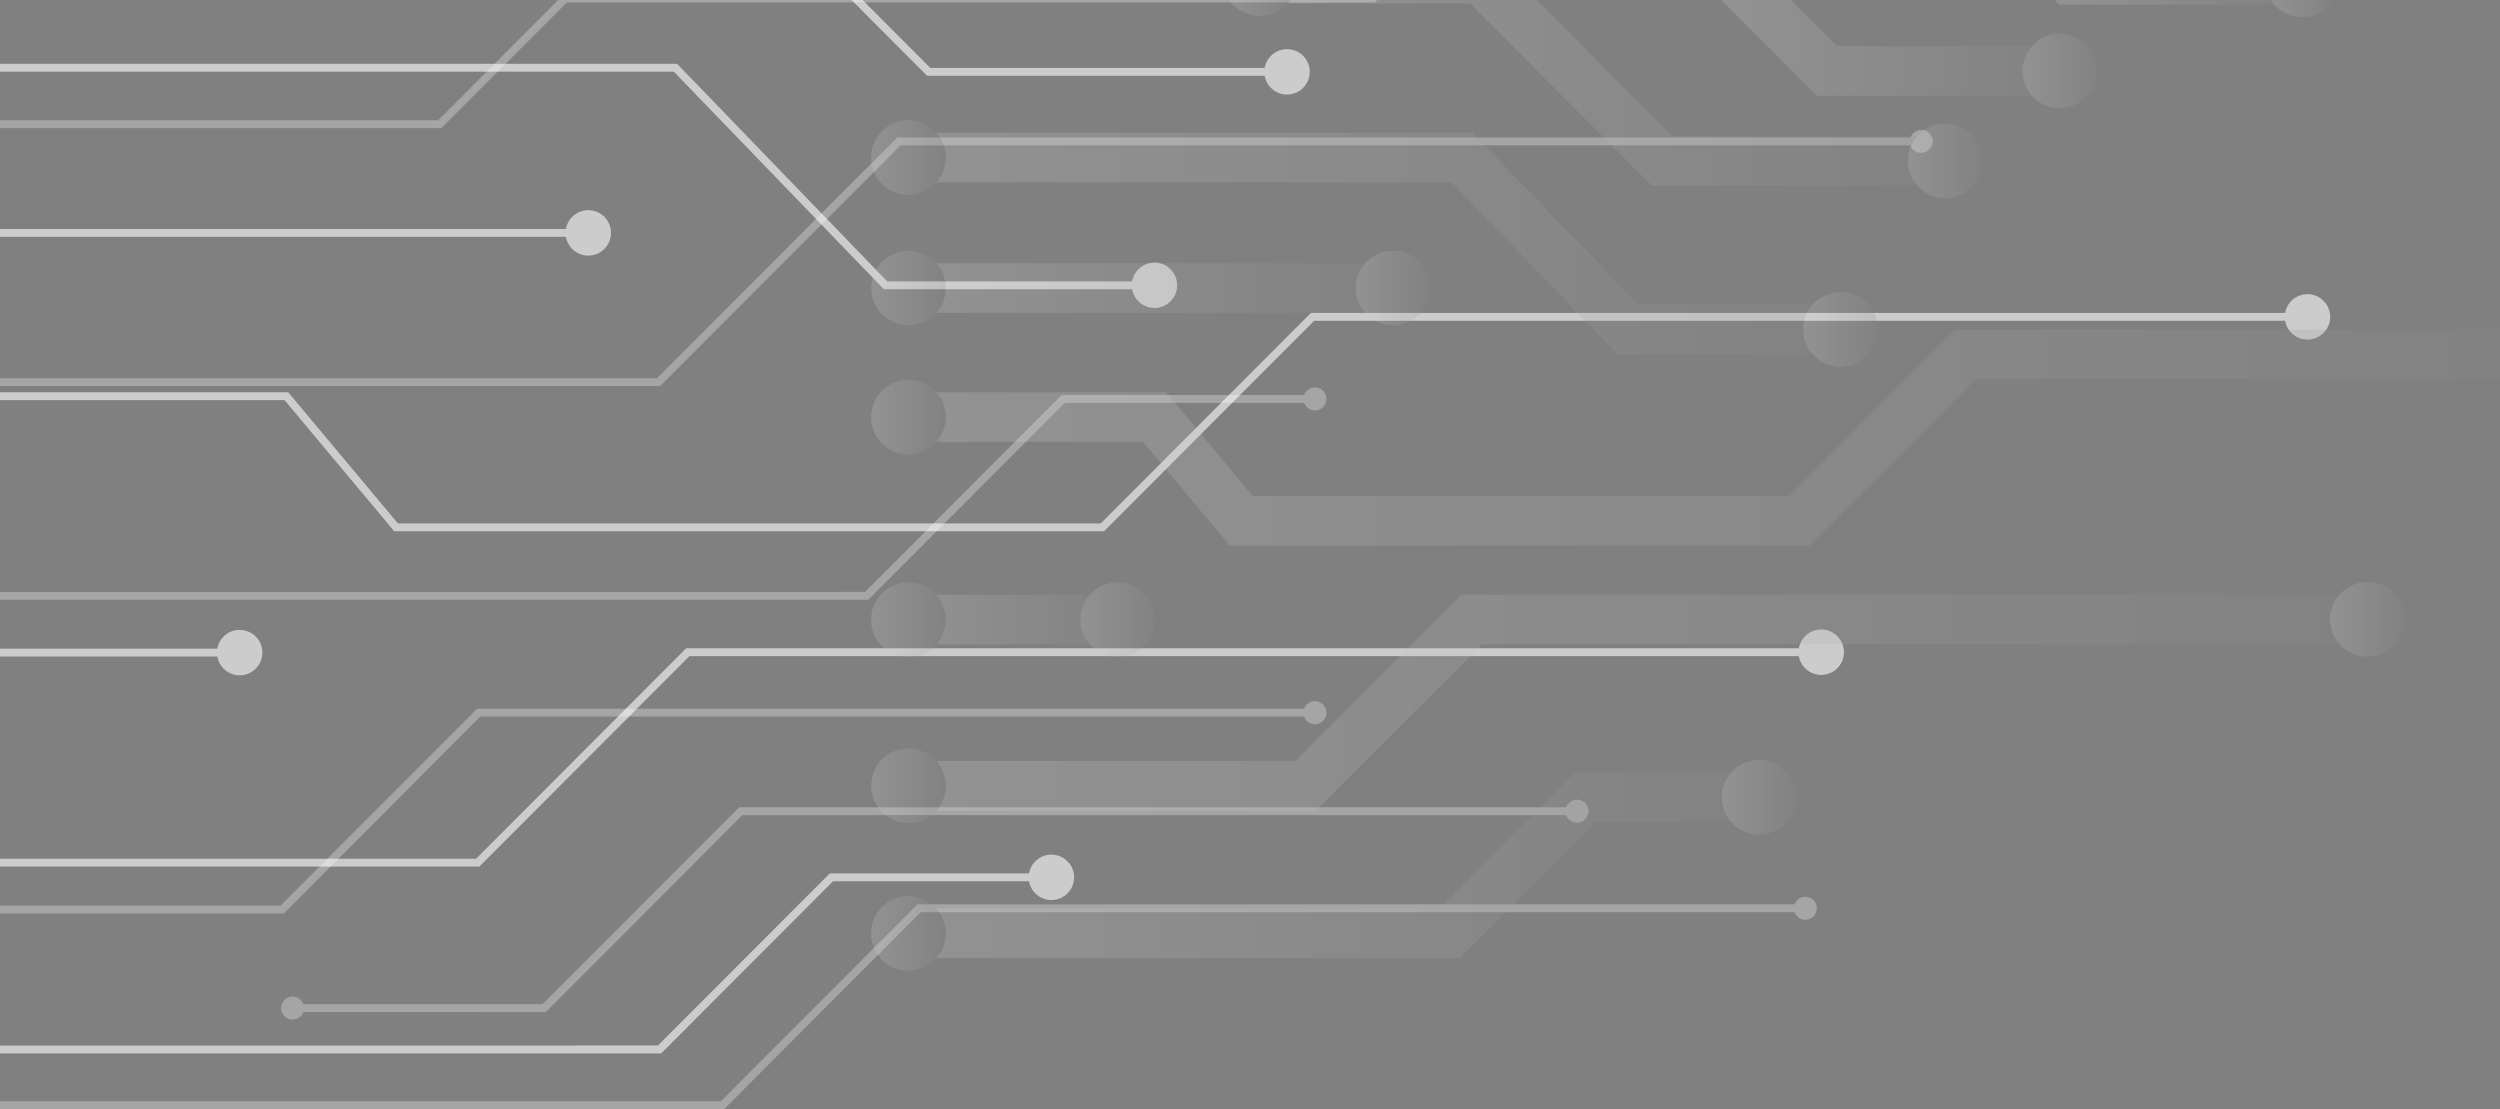 <svg xmlns="http://www.w3.org/2000/svg" xmlns:xlink="http://www.w3.org/1999/xlink" width="457.558" height="203" viewBox="0 0 457.558 203">
  <rect x="0" y="0" width="457.558" height="203" fill="#808080" stroke="none"/>
  <defs>
    <linearGradient id="linear-gradient" x1="0.5" y1="-1.225" x2="0.5" y2="1.476" gradientUnits="objectBoundingBox">
      <stop offset="0" stop-color="#fff"/>
      <stop offset="0.03" stop-color="#313131"/>
      <stop offset="1" stop-color="#fff"/>
    </linearGradient>
  </defs>
  <g id="patternnew2" transform="translate(457.558) rotate(90)">
    <g id="Group_2007" data-name="Group 2007" transform="translate(0 31.076)">
      <g id="Group_1981" data-name="Group 1981" transform="translate(0 0)">
        <g id="Group_1956" data-name="Group 1956" transform="translate(0 186.77)">
          <g id="Group_1953" data-name="Group 1953" transform="translate(0 4.156)">
            <path id="Path_2405" data-name="Path 2405" d="M12.434,69.867v65.281L0,147.554v2.027l13.659-13.635.21-.21V69.867Z" transform="translate(0 -69.867)" fill="#ccc"/>
          </g>
          <g id="Group_1955" data-name="Group 1955" transform="translate(8.996 0)">
            <g id="Group_1954" data-name="Group 1954" transform="translate(0)">
              <circle id="Ellipse_58" data-name="Ellipse 58" cx="4.156" cy="4.156" r="4.156" fill="#ccc"/>
            </g>
          </g>
        </g>
        <g id="Group_1960" data-name="Group 1960" transform="translate(38.469 314.656)">
          <g id="Group_1957" data-name="Group 1957" transform="translate(3.439 4.163)">
            <rect id="Rectangle_367" data-name="Rectangle 367" width="1.435" height="107.662" fill="#ccc"/>
          </g>
          <g id="Group_1959" data-name="Group 1959" transform="translate(0 0)">
            <g id="Group_1958" data-name="Group 1958">
              <path id="Path_2406" data-name="Path 2406" d="M12.107,112.965a4.156,4.156,0,1,1,4.156,4.151,4.156,4.156,0,0,1-4.156-4.151Z" transform="translate(-12.107 -108.804)" fill="#ccc"/>
            </g>
          </g>
        </g>
        <g id="Group_1964" data-name="Group 1964" transform="translate(115.284 378.461)">
          <g id="Group_1961" data-name="Group 1961" transform="translate(3.439 4.156)">
            <rect id="Rectangle_368" data-name="Rectangle 368" width="1.435" height="43.864" fill="#ccc"/>
          </g>
          <g id="Group_1963" data-name="Group 1963" transform="translate(0 0)">
            <g id="Group_1962" data-name="Group 1962">
              <circle id="Ellipse_59" data-name="Ellipse 59" cx="4.156" cy="4.156" r="4.156" fill="#ccc"/>
            </g>
          </g>
        </g>
        <g id="Group_1968" data-name="Group 1968" transform="translate(156.415 229.895)">
          <g id="Group_1965" data-name="Group 1965" transform="translate(3.435 4.16)">
            <path id="Path_2407" data-name="Path 2407" d="M81.812,275.867h1.439V154.853L51.745,123.4V83.441H50.306v40.554l31.5,31.452Z" transform="translate(-50.306 -83.441)" fill="#ccc"/>
          </g>
          <g id="Group_1967" data-name="Group 1967" transform="translate(0 0)">
            <g id="Group_1966" data-name="Group 1966">
              <path id="Path_2408" data-name="Path 2408" d="M49.226,86.29a4.156,4.156,0,1,1,4.156,4.151,4.156,4.156,0,0,1-4.156-4.151Z" transform="translate(-49.226 -82.129)" fill="#ccc"/>
            </g>
          </g>
        </g>
        <g id="Group_1972" data-name="Group 1972" transform="translate(53.845)">
          <g id="Group_1969" data-name="Group 1969" transform="translate(3.435 4.156)">
            <path id="Path_2409" data-name="Path 2409" d="M56.546,360.588l-24,20.072v52.754h1.439V381.329l24-20.074v-129.9L19.465,192.9V11.088H18.026V193.495l38.52,38.457Z" transform="translate(-18.026 -11.088)" fill="#ccc"/>
          </g>
          <g id="Group_1971" data-name="Group 1971">
            <g id="Group_1970" data-name="Group 1970">
              <path id="Path_2410" data-name="Path 2410" d="M16.946,13.934a4.152,4.152,0,1,1,1.216,2.94,4.156,4.156,0,0,1-1.216-2.94Z" transform="translate(-16.946 -9.778)" fill="#ccc"/>
            </g>
          </g>
        </g>
        <g id="Group_1976" data-name="Group 1976" transform="translate(115.212 88.995)">
          <g id="Group_1973" data-name="Group 1973" transform="translate(3.437 4.167)">
            <path id="Path_2411" data-name="Path 2411" d="M75.858,372.42H77.3V284.691L38.779,246.238V39.1H37.34V246.832l38.516,38.453Z" transform="translate(-37.34 -39.1)" fill="#ccc"/>
          </g>
          <g id="Group_1975" data-name="Group 1975" transform="translate(0 0)">
            <g id="Group_1974" data-name="Group 1974">
              <path id="Path_2412" data-name="Path 2412" d="M44.571,41.949A4.156,4.156,0,1,0,40.415,46.1a4.156,4.156,0,0,0,4.156-4.147Z" transform="translate(-36.259 -37.784)" fill="#ccc"/>
            </g>
          </g>
        </g>
        <g id="Group_1980" data-name="Group 1980" transform="translate(11.677 211.021)">
          <g id="Group_1977" data-name="Group 1977" transform="translate(0 4.163)">
            <path id="Path_2413" data-name="Path 2413" d="M5.11,288.8V165.481l39.825-38.453V77.5H43.5v48.916L3.675,164.873V288.8Z" transform="translate(-3.675 -77.5)" fill="#ccc"/>
          </g>
          <g id="Group_1979" data-name="Group 1979" transform="translate(36.389 0)">
            <g id="Group_1978" data-name="Group 1978" transform="translate(0)">
              <path id="Path_2414" data-name="Path 2414" d="M15.127,80.347a4.149,4.149,0,1,1,1.217,2.937,4.156,4.156,0,0,1-1.217-2.937Z" transform="translate(-15.127 -76.186)" fill="#ccc"/>
            </g>
          </g>
        </g>
      </g>
      <g id="Group_2006" data-name="Group 2006" transform="translate(0 72.734)" opacity="0.29">
        <g id="Group_1985" data-name="Group 1985" transform="translate(164.135 21.223)">
          <g id="Group_1982" data-name="Group 1982" transform="translate(1.381 2.104)">
            <path id="Path_2415" data-name="Path 2415" d="M88.135,370.433h1.439V237.908L53.529,201.926V40.012H52.09V202.52L88.131,238.5Z" transform="translate(-52.09 -40.012)" fill="#fff"/>
          </g>
          <g id="Group_1984" data-name="Group 1984" transform="translate(0 0)">
            <g id="Group_1983" data-name="Group 1983">
              <circle id="Ellipse_60" data-name="Ellipse 60" cx="2.104" cy="2.104" r="2.104" fill="#fff"/>
            </g>
          </g>
        </g>
        <g id="Group_1989" data-name="Group 1989" transform="translate(128.331 110.984)">
          <g id="Group_1986" data-name="Group 1986" transform="translate(1.385 2.11)">
            <path id="Path_2416" data-name="Path 2416" d="M76.868,308.916h1.439V256.991L42.262,221.012V68.263H40.823V221.6l36.041,35.982Z" transform="translate(-40.823 -68.263)" fill="#fff"/>
          </g>
          <g id="Group_1988" data-name="Group 1988" transform="translate(0 0)">
            <g id="Group_1987" data-name="Group 1987">
              <path id="Path_2417" data-name="Path 2417" d="M44.6,69.708a2.106,2.106,0,1,0-2.106,2.1,2.106,2.106,0,0,0,2.106-2.1Z" transform="translate(-40.387 -67.597)" fill="#fff"/>
            </g>
          </g>
        </g>
        <g id="Group_1993" data-name="Group 1993" transform="translate(70.905 110.984)">
          <g id="Group_1990" data-name="Group 1990" transform="translate(1.385 2.11)">
            <path id="Path_2418" data-name="Path 2418" d="M58.8,308.916h1.439V150.005L24.189,114.023V68.263H22.75v46.353L58.791,150.6Z" transform="translate(-22.75 -68.263)" fill="#fff"/>
          </g>
          <g id="Group_1992" data-name="Group 1992" transform="translate(0 0)">
            <g id="Group_1991" data-name="Group 1991">
              <path id="Path_2419" data-name="Path 2419" d="M22.315,69.708a2.106,2.106,0,1,1,2.106,2.1,2.106,2.106,0,0,1-2.106-2.1Z" transform="translate(-22.315 -67.597)" fill="#fff"/>
            </g>
          </g>
        </g>
        <g id="Group_1999" data-name="Group 1999" transform="translate(146.351 63.006)">
          <g id="Group_1994" data-name="Group 1994" transform="translate(1.397 2.111)">
            <path id="Path_2420" data-name="Path 2420" d="M83.969,288.245H82.531V242.487L46.5,206.505V53.164h1.439V205.912L83.98,241.894Z" transform="translate(-46.5 -53.164)" fill="#fff"/>
          </g>
          <g id="Group_1996" data-name="Group 1996" transform="translate(36.047 235.09)">
            <g id="Group_1995" data-name="Group 1995" transform="translate(0 0)">
              <circle id="Ellipse_61" data-name="Ellipse 61" cx="2.104" cy="2.104" r="2.104" fill="#fff"/>
            </g>
          </g>
          <g id="Group_1998" data-name="Group 1998" transform="translate(0 0)">
            <g id="Group_1997" data-name="Group 1997">
              <path id="Path_2421" data-name="Path 2421" d="M50.27,54.608a2.1,2.1,0,1,0-.617,1.487,2.106,2.106,0,0,0,.617-1.487Z" transform="translate(-46.058 -52.497)" fill="#fff"/>
            </g>
          </g>
        </g>
        <g id="Group_2001" data-name="Group 2001" transform="translate(0 101.666)">
          <g id="Group_2000" data-name="Group 2000">
            <path id="Path_2422" data-name="Path 2422" d="M22.014,316.747h1.439V235.972L.446,213.007V65.113L0,64.667V214.588l22.014,21.978Z" transform="translate(0 -64.667)" fill="#fff"/>
          </g>
        </g>
        <g id="Group_2005" data-name="Group 2005" transform="translate(23.766 0)">
          <g id="Group_2002" data-name="Group 2002" transform="translate(1.394 2.108)">
            <path id="Path_2423" data-name="Path 2423" d="M51.979,384.974h1.439V264.141L9.358,220.149V33.334H7.919V220.742l44.06,43.983Z" transform="translate(-7.919 -33.334)" fill="#fff"/>
          </g>
          <g id="Group_2004" data-name="Group 2004" transform="translate(0)">
            <g id="Group_2003" data-name="Group 2003">
              <path id="Path_2424" data-name="Path 2424" d="M11.691,34.777a2.1,2.1,0,1,0-.615,1.489A2.106,2.106,0,0,0,11.691,34.777Z" transform="translate(-7.479 -32.669)" fill="#fff"/>
            </g>
          </g>
        </g>
      </g>
    </g>
    <g id="Group_2112" data-name="Group 2112" transform="translate(0)" opacity="0.21">
      <g id="Group_2069" data-name="Group 2069" transform="translate(0 94.678)">
        <g id="Group_2064" data-name="Group 2064" transform="translate(0 6.85)">
          <path id="Path_2446" data-name="Path 2446" d="M24.891,31.952V81.891L0,106.743V157.42H.637v-38.5L33.968,85.65v-53.7Z" transform="translate(0 -31.952)" fill="url(#linear-gradient)"/>
        </g>
        <g id="Group_2066" data-name="Group 2066" transform="translate(22.604 0)">
          <g id="Group_2065" data-name="Group 2065" transform="translate(0)">
            <path id="Path_2447" data-name="Path 2447" d="M7.114,36.644a6.834,6.834,0,1,1,6.834,6.812,6.834,6.834,0,0,1-6.834-6.812Z" transform="translate(-7.114 -29.788)" fill="url(#linear-gradient)"/>
          </g>
        </g>
        <g id="Group_2068" data-name="Group 2068" transform="translate(0 126.741)">
          <g id="Group_2067" data-name="Group 2067">
            <path id="Path_2448" data-name="Path 2448" d="M0,69.684v11.15a6.789,6.789,0,0,0,2.924-5.575A6.789,6.789,0,0,0,0,69.684Z" transform="translate(0 -69.684)" fill="url(#linear-gradient)"/>
          </g>
        </g>
      </g>
      <g id="Group_2075" data-name="Group 2075" transform="translate(45.895 195.733)">
        <g id="Group_2070" data-name="Group 2070" transform="translate(2.288 6.861)">
          <rect id="Rectangle_371" data-name="Rectangle 371" width="9.075" height="88.686" fill="url(#linear-gradient)"/>
        </g>
        <g id="Group_2072" data-name="Group 2072" transform="translate(0 0)">
          <g id="Group_2071" data-name="Group 2071">
            <path id="Path_2449" data-name="Path 2449" d="M14.444,68.444a6.819,6.819,0,1,1,2,4.823,6.834,6.834,0,0,1-2-4.823Z" transform="translate(-14.444 -61.588)" fill="url(#linear-gradient)"/>
          </g>
        </g>
        <g id="Group_2074" data-name="Group 2074" transform="translate(0.002 88.722)">
          <g id="Group_2073" data-name="Group 2073" transform="translate(0 0)">
            <circle id="Ellipse_65" data-name="Ellipse 65" cx="6.825" cy="6.825" r="6.825" fill="url(#linear-gradient)"/>
          </g>
        </g>
      </g>
      <g id="Group_2081" data-name="Group 2081" transform="translate(106.596 246.152)">
        <g id="Group_2076" data-name="Group 2076" transform="translate(2.288 6.856)">
          <rect id="Rectangle_372" data-name="Rectangle 372" width="9.075" height="38.271" fill="url(#linear-gradient)"/>
        </g>
        <g id="Group_2078" data-name="Group 2078" transform="translate(0 0)">
          <g id="Group_2077" data-name="Group 2077">
            <path id="Path_2450" data-name="Path 2450" d="M33.547,84.313a6.82,6.82,0,1,1,2.005,4.823,6.834,6.834,0,0,1-2.005-4.823Z" transform="translate(-33.547 -77.457)" fill="url(#linear-gradient)"/>
          </g>
        </g>
        <g id="Group_2080" data-name="Group 2080" transform="translate(0 38.313)">
          <g id="Group_2079" data-name="Group 2079" transform="translate(0 0)">
            <path id="Path_2451" data-name="Path 2451" d="M33.547,96.337a6.834,6.834,0,1,0,6.834-6.812,6.834,6.834,0,0,0-6.834,6.812Z" transform="translate(-33.547 -89.525)" fill="url(#linear-gradient)"/>
          </g>
        </g>
      </g>
      <g id="Group_2085" data-name="Group 2085" transform="translate(0 30.497)">
        <g id="Group_2082" data-name="Group 2082" transform="translate(0 5.721)">
          <path id="Path_2452" data-name="Path 2452" d="M0,11.4V56.719l.858-.856V11.4Z" transform="translate(0 -11.4)" fill="url(#linear-gradient)"/>
        </g>
        <g id="Group_2084" data-name="Group 2084" transform="translate(0 0)">
          <g id="Group_2083" data-name="Group 2083">
            <path id="Path_2453" data-name="Path 2453" d="M0,9.6V21.045a6.789,6.789,0,0,0,3.145-5.722A6.8,6.8,0,0,0,0,9.6Z" transform="translate(0 -9.6)" fill="url(#linear-gradient)"/>
          </g>
        </g>
      </g>
      <g id="Group_2089" data-name="Group 2089" transform="translate(0 73.717)">
        <g id="Group_2086" data-name="Group 2086" transform="translate(0 6.863)">
          <path id="Path_2454" data-name="Path 2454" d="M8.452,25.36V66.075L0,74.512V87.323L17.523,69.829V25.36Z" transform="translate(0 -25.36)" fill="url(#linear-gradient)"/>
        </g>
        <g id="Group_2088" data-name="Group 2088" transform="translate(6.161 0)">
          <g id="Group_2087" data-name="Group 2087" transform="translate(0)">
            <path id="Path_2455" data-name="Path 2455" d="M1.939,30.044a6.819,6.819,0,1,1,2.005,4.823,6.834,6.834,0,0,1-2.005-4.823Z" transform="translate(-1.939 -23.188)" fill="url(#linear-gradient)"/>
          </g>
        </g>
      </g>
      <g id="Group_2095" data-name="Group 2095" transform="translate(139.102 128.777)">
        <g id="Group_2090" data-name="Group 2090" transform="translate(2.293 6.834)">
          <path id="Path_2456" data-name="Path 2456" d="M78.464,198.345H69.388V101.222L44.5,76.366V42.679h9.075V72.615l24.9,24.854Z" transform="translate(-44.5 -42.679)" fill="url(#linear-gradient)"/>
        </g>
        <g id="Group_2092" data-name="Group 2092" transform="translate(0 0)">
          <g id="Group_2091" data-name="Group 2091">
            <path id="Path_2457" data-name="Path 2457" d="M43.777,47.357A6.823,6.823,0,1,1,50.6,54.169a6.823,6.823,0,0,1-6.821-6.812Z" transform="translate(-43.777 -40.523)" fill="url(#linear-gradient)"/>
          </g>
        </g>
        <g id="Group_2094" data-name="Group 2094" transform="translate(24.893 155.686)">
          <g id="Group_2093" data-name="Group 2093" transform="translate(0 0)">
            <path id="Path_2458" data-name="Path 2458" d="M51.611,96.337a6.834,6.834,0,1,0,6.834-6.812,6.834,6.834,0,0,0-6.834,6.812Z" transform="translate(-51.611 -89.525)" fill="url(#linear-gradient)"/>
          </g>
        </g>
      </g>
      <g id="Group_2099" data-name="Group 2099" transform="translate(60.332)">
        <g id="Group_2096" data-name="Group 2096">
          <path id="Path_2459" data-name="Path 2459" d="M28.063,0H18.988V99.722l30.436,30.393v98.161L30.46,244.14v47.145h9.075V248.357L58.5,232.494V126.356L28.063,95.964Z" transform="translate(-18.988)" fill="url(#linear-gradient)"/>
        </g>
        <g id="Group_2098" data-name="Group 2098" transform="translate(9.188 284.465)">
          <g id="Group_2097" data-name="Group 2097" transform="translate(0 0)">
            <path id="Path_2460" data-name="Path 2460" d="M21.879,96.337A6.823,6.823,0,1,0,28.7,89.525,6.823,6.823,0,0,0,21.879,96.337Z" transform="translate(-21.879 -89.525)" fill="url(#linear-gradient)"/>
          </g>
        </g>
      </g>
      <g id="Group_2105" data-name="Group 2105" transform="translate(106.524 17.417)">
        <g id="Group_2100" data-name="Group 2100" transform="translate(2.306 6.854)">
          <path id="Path_2461" data-name="Path 2461" d="M73.761,274.646H64.686V203.822L34.25,173.437V7.638h9.082V169.685l30.436,30.393Z" transform="translate(-34.25 -7.638)" fill="url(#linear-gradient)"/>
        </g>
        <g id="Group_2102" data-name="Group 2102" transform="translate(30.454 267.037)">
          <g id="Group_2101" data-name="Group 2101" transform="translate(0 0)">
            <circle id="Ellipse_66" data-name="Ellipse 66" cx="6.825" cy="6.825" r="6.825" fill="url(#linear-gradient)"/>
          </g>
        </g>
        <g id="Group_2104" data-name="Group 2104" transform="translate(0 0)">
          <g id="Group_2103" data-name="Group 2103">
            <path id="Path_2462" data-name="Path 2462" d="M47.188,12.328a6.834,6.834,0,1,0-6.834,6.812A6.834,6.834,0,0,0,47.188,12.328Z" transform="translate(-33.52 -5.472)" fill="url(#linear-gradient)"/>
          </g>
        </g>
      </g>
      <g id="Group_2111" data-name="Group 2111" transform="translate(22.007 113.87)">
        <g id="Group_2106" data-name="Group 2106" transform="translate(2.288 6.834)">
          <path id="Path_2463" data-name="Path 2463" d="M16.721,208.562H7.646V105.335L39.118,74.942V37.987h9.075V78.81L16.721,109.2Z" transform="translate(-7.646 -37.987)" fill="url(#linear-gradient)"/>
        </g>
        <g id="Group_2108" data-name="Group 2108" transform="translate(31.474 0)">
          <g id="Group_2107" data-name="Group 2107" transform="translate(0)">
            <path id="Path_2464" data-name="Path 2464" d="M16.831,42.666a6.823,6.823,0,1,1,6.821,6.812A6.823,6.823,0,0,1,16.831,42.666Z" transform="translate(-16.831 -35.832)" fill="url(#linear-gradient)"/>
          </g>
        </g>
        <g id="Group_2110" data-name="Group 2110" transform="translate(0 170.595)">
          <g id="Group_2109" data-name="Group 2109" transform="translate(0 0)">
            <path id="Path_2465" data-name="Path 2465" d="M6.926,96.337a6.834,6.834,0,1,0,6.834-6.812,6.834,6.834,0,0,0-6.834,6.812Z" transform="translate(-6.926 -89.525)" fill="url(#linear-gradient)"/>
          </g>
        </g>
      </g>
    </g>
  </g>
</svg>
